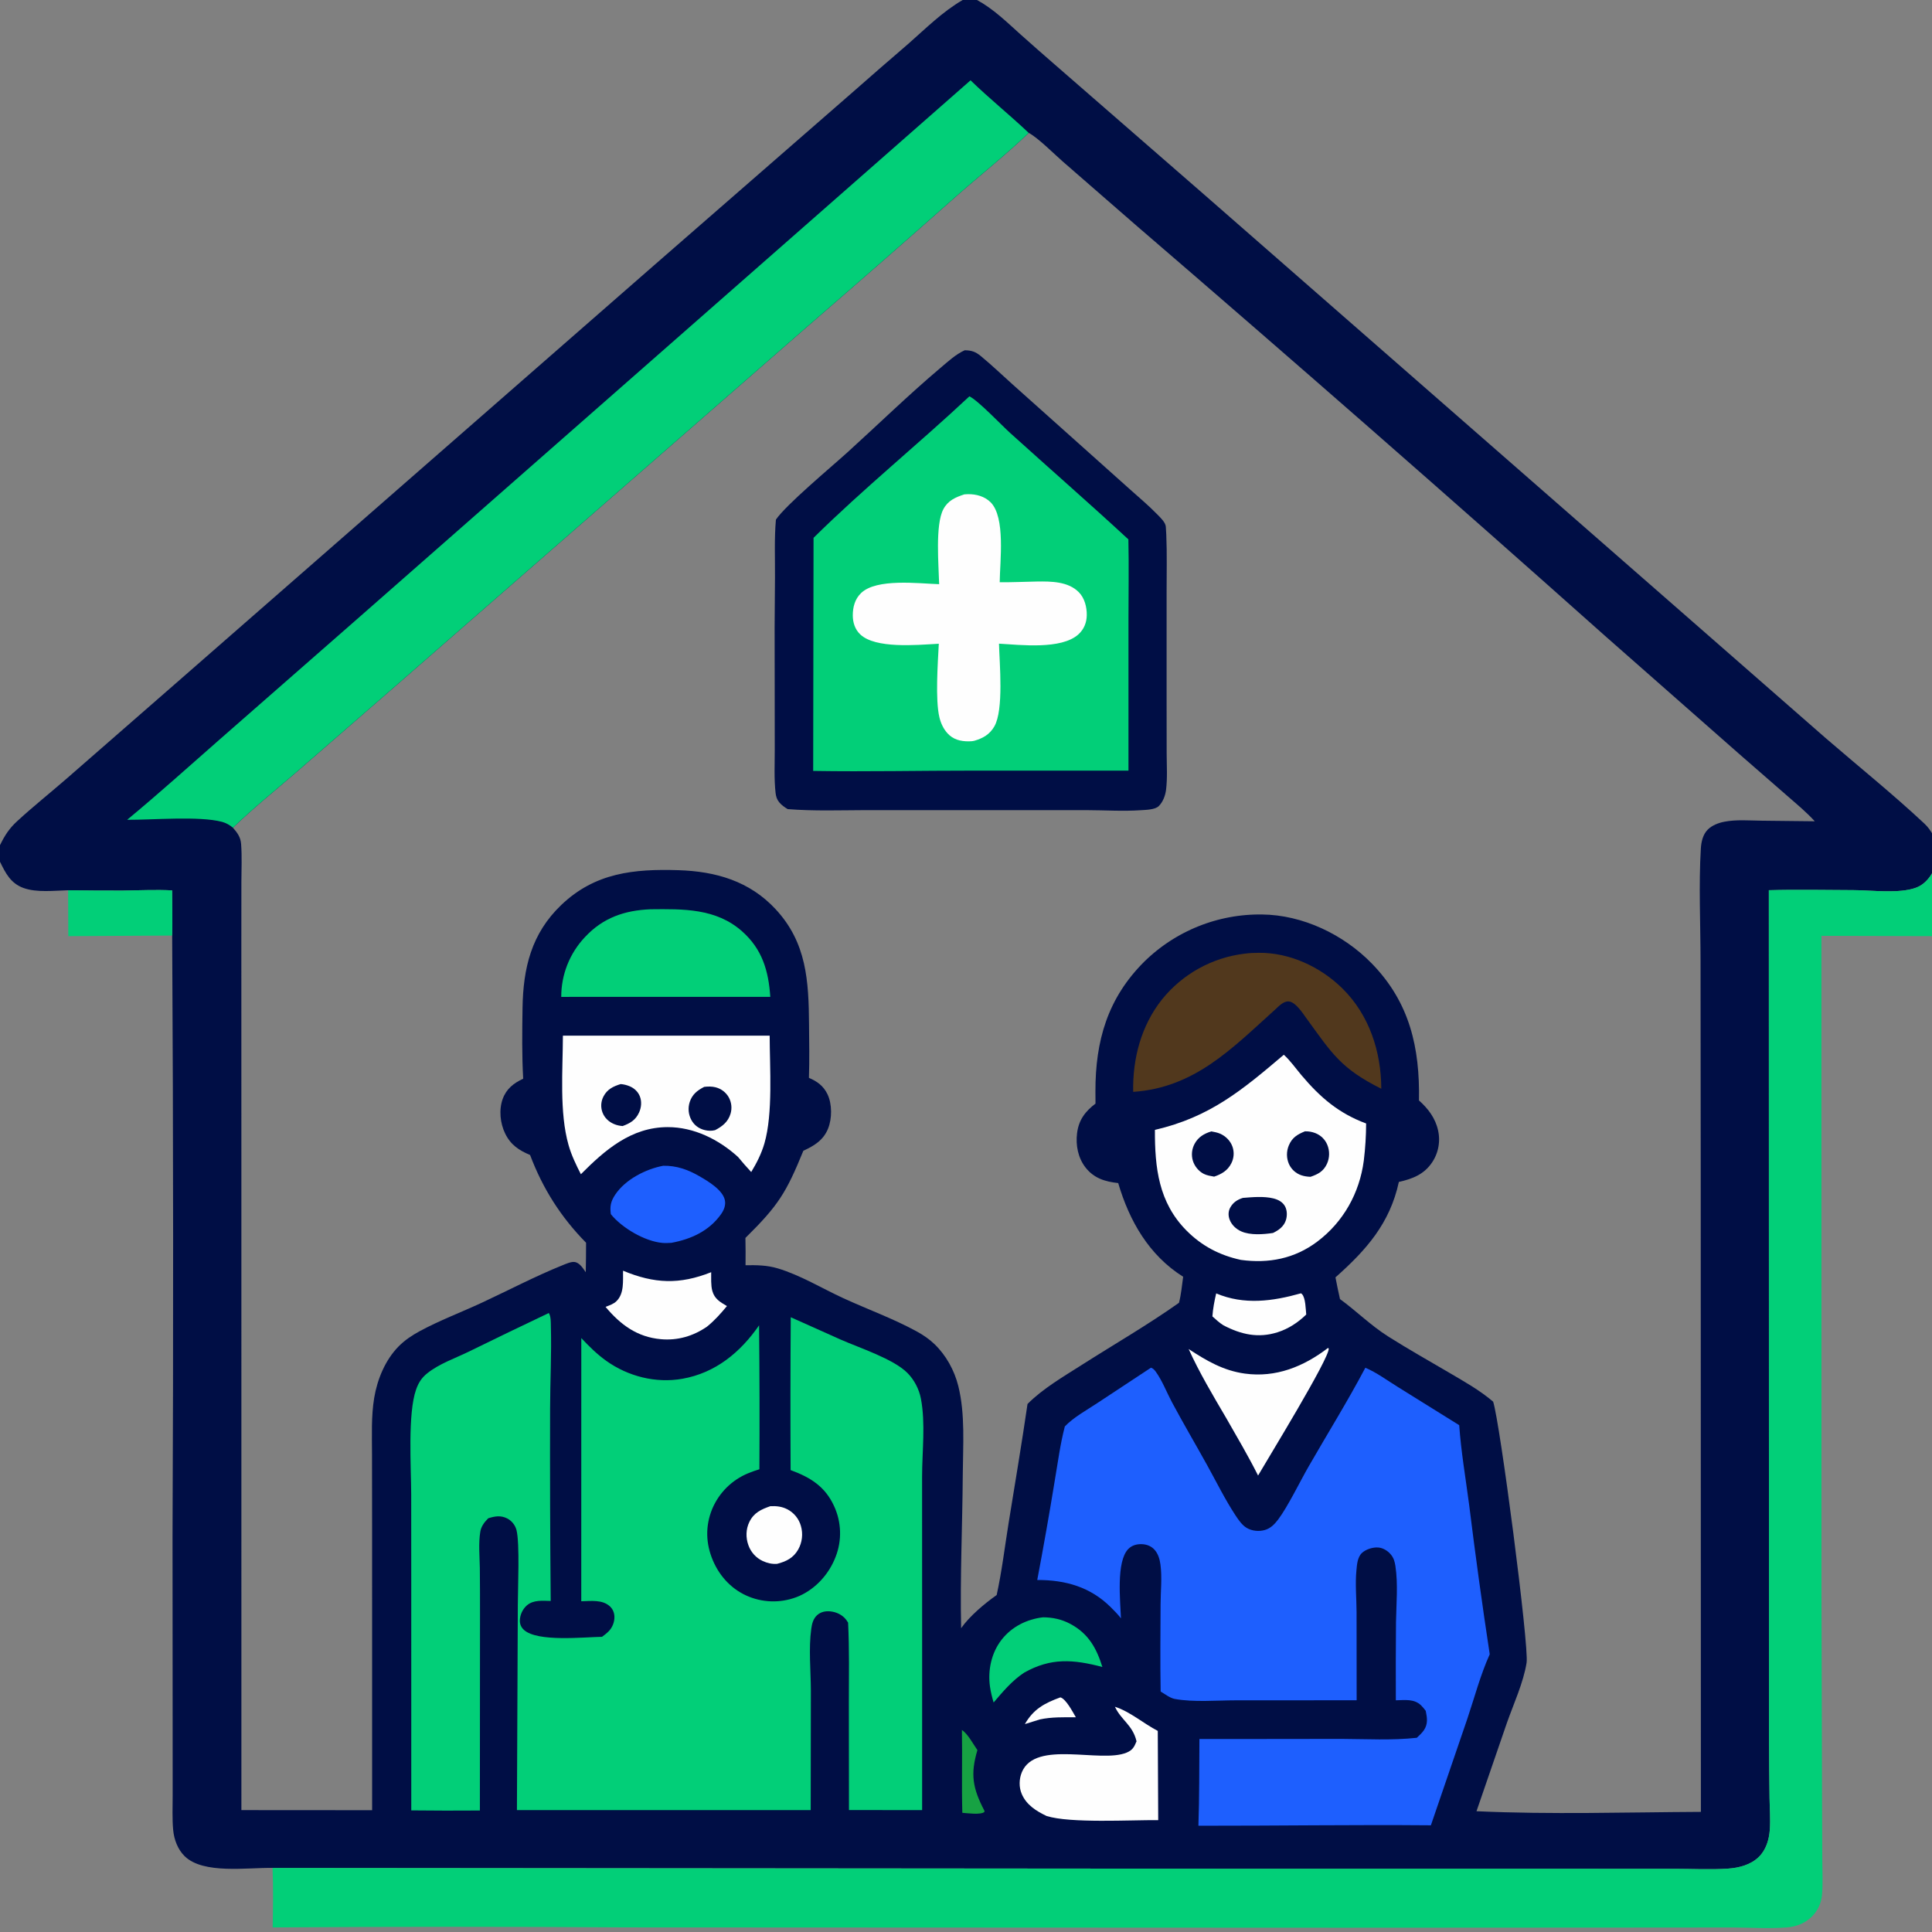 <svg xmlns="http://www.w3.org/2000/svg" xmlns:xlink="http://www.w3.org/1999/xlink" width="50" height="50"><rect width="100%" height="100%" fill="#808080" stroke="none"/><path fill="#000E45" transform="scale(0.049 0.049)" d="M0 0L508.45 0L516.018 0L1024 0L1024 447.365L1024 454.423L1024 494.449L1024 1024L0 1024L0 455.141L0 446.391L0 0ZM543.327 70.198C531.345 81.71 518.341 91.981 505.868 102.937Q466.649 137.684 427.007 171.946L210.117 361.258L156.499 407.859C145.306 417.511 133.656 426.925 123.018 437.179C125.324 439.752 127.056 442.136 127.332 445.656C127.85 452.275 127.509 459.122 127.491 465.761L127.466 498.905L127.486 610.259L127.495 956.034L196.544 956.081L196.531 808.031L196.481 768.081C196.472 758.23 196.014 748.056 197.634 738.314C199.262 728.521 203.481 718.265 210.528 711.122C213.747 707.859 217.53 705.319 221.545 703.141C232.092 697.422 243.532 693.128 254.416 688.072C268.607 681.48 282.505 674.14 297.027 668.281C298.74 667.59 301.548 666.312 303.37 666.528C306.176 666.861 307.868 669.842 309.377 671.944C309.527 666.757 309.496 661.555 309.538 656.365C296.232 642.838 286.661 627.773 279.971 610.025C274.092 607.544 269.749 604.701 266.827 598.737C264.149 593.271 263.418 586.129 265.533 580.353C267.477 575.042 271.374 572.018 276.33 569.742C275.63 557.449 275.796 544.892 275.978 532.58C276.292 511.265 280.643 493.067 296.454 477.956C314.26 460.938 334.803 458.856 358.369 459.6C378.149 460.225 395.901 465.394 409.652 480.204C426.102 497.921 427.113 518.143 427.3 541.105C427.376 550.485 427.561 559.91 427.244 569.286C431.592 571.118 434.931 573.553 437.033 577.912C439.54 583.109 439.49 590.783 437.35 596.099C434.892 602.203 430.013 605.182 424.311 607.766C415.218 630.008 411.122 636.658 393.706 653.826Q393.857 661.033 393.762 668.241C399.689 668.16 405.095 668.204 410.805 669.915C422.79 673.507 434.082 680.449 445.443 685.668C458.246 691.55 471.833 696.448 484.191 703.213C487.579 705.068 490.825 707.267 493.609 709.958C499.714 715.86 504.069 723.777 506.123 731.994C509.866 746.966 508.602 763.545 508.5 778.876C508.32 805.854 507.022 832.99 507.635 859.944C512.017 853.637 520.111 846.841 526.402 842.438C529.132 830.016 530.666 817.091 532.692 804.528C536.079 783.526 539.631 762.587 542.696 741.534C550.73 733.422 561.791 726.993 571.364 720.893C588.501 709.973 606.09 699.841 622.689 688.091C623.865 683.672 624.247 678.861 624.901 674.329C606.85 662.992 596.487 644.887 590.591 624.852C583.728 624.117 577.813 622.351 573.353 616.657C569.365 611.566 568.066 604.809 568.869 598.478C569.757 591.469 573.162 587.029 578.597 582.883L578.563 576.444C578.51 549.732 584.992 527.147 604.431 507.836Q605.197 507.086 605.981 506.355Q606.765 505.625 607.566 504.913Q608.368 504.202 609.187 503.511Q610.006 502.819 610.841 502.148Q611.677 501.477 612.529 500.827Q613.381 500.177 614.249 499.548Q615.116 498.919 615.999 498.312Q616.882 497.704 617.78 497.119Q618.677 496.533 619.589 495.97Q620.501 495.407 621.426 494.866Q622.352 494.326 623.29 493.808Q624.229 493.29 625.179 492.796Q626.13 492.302 627.093 491.831Q628.056 491.36 629.03 490.913Q630.004 490.466 630.989 490.043Q631.974 489.62 632.968 489.222Q633.963 488.823 634.968 488.45Q635.972 488.076 636.985 487.727Q637.999 487.378 639.02 487.054Q640.042 486.73 641.071 486.431Q642.1 486.132 643.136 485.859Q644.173 485.586 645.215 485.338Q646.258 485.091 647.307 484.869Q648.355 484.647 649.409 484.451Q650.462 484.255 651.52 484.085Q652.579 483.915 653.641 483.771Q654.703 483.627 655.768 483.509Q656.833 483.391 657.901 483.3Q658.969 483.208 660.038 483.143Q661.108 483.078 662.179 483.04Q663.25 483.001 664.322 482.988Q665.393 482.976 666.465 482.99C688.064 483.198 709.631 493.569 724.563 508.915C744.598 529.505 749.956 553.382 749.443 581.214C754.275 585.505 758.121 590.566 759.532 597.014Q759.652 597.547 759.745 598.085Q759.839 598.623 759.905 599.165Q759.971 599.707 760.01 600.252Q760.049 600.797 760.061 601.343Q760.072 601.888 760.057 602.434Q760.041 602.98 759.998 603.525Q759.955 604.069 759.884 604.611Q759.814 605.152 759.717 605.69Q759.62 606.227 759.496 606.759Q759.371 607.291 759.221 607.816Q759.07 608.341 758.894 608.857Q758.717 609.374 758.515 609.881Q758.312 610.389 758.085 610.885Q757.857 611.382 757.605 611.866Q757.353 612.351 757.077 612.822Q756.801 613.293 756.502 613.75C752.251 620.242 746.026 622.636 738.821 624.254C734.103 646.111 721.62 660.217 705.342 674.656Q706.439 680.411 707.729 686.125C716.441 692.474 723.929 700.004 733.111 705.828C743.706 712.55 754.702 718.709 765.516 725.073C773.49 729.766 781.567 734.269 788.62 740.309C792.203 750.986 807.668 869.472 806.29 878.169C804.621 888.706 799.436 899.883 795.881 909.981L779.83 956.618C819.193 958.424 858.939 957.152 898.349 956.961L898.267 622.415L898.167 507.661C898.151 488.443 897.158 467.045 898.327 448.059C898.541 444.574 899.417 440.725 901.968 438.165C904.233 435.892 907.581 434.625 910.672 434.017C917.018 432.768 923.971 433.386 930.422 433.456L958.485 433.767C953.986 428.796 948.663 424.466 943.627 420.046L918.719 398.341L847.755 335.882Q725.139 226.625 600.632 119.527L561.218 85.226C556.882 81.444 547.975 72.534 543.327 70.198ZM934.231 470.17L934.292 813.588L934.32 918.898Q934.38 934.214 934.594 949.529C934.676 955.125 935.147 960.869 934.739 966.45C934.358 971.667 932.778 977.015 928.938 980.764C924.618 984.979 918.409 986.551 912.543 986.945C903.391 987.559 893.878 987.048 884.698 987.036L831.929 986.997L664.732 986.998L143.947 986.572C130.734 986.286 107.424 990.05 97.521 980.367C93.898 976.825 91.944 971.597 91.472 966.617C90.893 960.51 91.203 954.152 91.197 948.014L91.183 914.637L91.123 811.804Q91.852 652.963 90.934 494.123C91.153 486.192 90.938 478.205 90.914 470.269C82.265 469.806 73.535 470.262 64.876 470.362Q50.425 470.4 35.976 470.19C28.631 470.396 19.375 471.531 12.393 468.995C5.649 466.546 2.926 461.182 0 455.141L0 1024L1024 1024L1024 494.449L1024 454.423C1021.28 460.167 1018.38 466.46 1011.97 468.843C1003.08 472.142 988.488 470.156 978.89 470.13C964.036 470.089 949.074 469.745 934.231 470.17ZM0 0L0 446.391C2.424 441.376 4.851 437.592 8.975 433.797C17.456 425.995 26.505 418.78 35.206 411.222L94.819 359.194L345.516 140.056L449.109 49.78Q464.263 36.431 479.582 23.272C488.896 15.11 497.667 6.252 508.45 0L0 0ZM516.018 0C524.735 4.744 531.666 11.596 538.999 18.17Q547.997 26.205 557.111 34.108L635.916 102.698L883.23 318.956L964.205 389.799C981.571 404.801 999.652 419.324 1016.4 435.003C1020.15 438.519 1021.93 442.793 1024 447.365L1024 0L516.018 0Z"></path><path fill="#FEFEFE" transform="scale(0.049 0.049)" d="M560.036 896.487C563.031 897.263 566.671 904.387 568.221 906.986C561.868 906.997 555.383 906.793 549.144 908.149L541.304 910.604C545.87 902.62 551.747 899.527 560.036 896.487Z"></path><path fill="#17A243" transform="scale(0.049 0.049)" d="M508.045 913.719C511.103 915.629 514.092 921.306 516.233 924.342C512.401 937.196 513.769 944.568 519.92 956.343L519.931 957.012C517.878 958.658 510.824 957.631 508.262 957.465C507.859 942.902 508.314 928.292 508.045 913.719Z"></path><path fill="#FEFEFE" transform="scale(0.049 0.049)" d="M406.879 795.505C410.031 795.374 412.879 795.649 415.737 797.1Q416.393 797.431 417.011 797.829Q417.628 798.226 418.202 798.685Q418.776 799.144 419.299 799.66Q419.822 800.176 420.289 800.743Q420.756 801.31 421.162 801.922Q421.569 802.534 421.91 803.185Q422.25 803.836 422.522 804.519Q422.794 805.201 422.994 805.908Q423.221 806.684 423.37 807.479Q423.519 808.274 423.588 809.079Q423.657 809.885 423.645 810.694Q423.634 811.502 423.542 812.306Q423.45 813.109 423.279 813.899Q423.108 814.69 422.859 815.459Q422.61 816.228 422.286 816.969Q421.962 817.71 421.566 818.415C419.006 822.891 415.237 824.718 410.444 825.962C407.759 826.166 405.267 825.579 402.827 824.458Q402.176 824.153 401.558 823.785Q400.939 823.417 400.361 822.99Q399.782 822.562 399.248 822.08Q398.714 821.598 398.23 821.066Q397.746 820.533 397.317 819.956Q396.888 819.378 396.518 818.761Q396.149 818.144 395.841 817.494Q395.534 816.844 395.292 816.166C393.818 812.147 393.907 807.63 395.813 803.771C398.219 798.9 402.048 797.183 406.879 795.505Z"></path><path fill="#FEFEFE" transform="scale(0.049 0.049)" d="M687.086 683.089C687.322 683.212 687.437 683.26 687.67 683.507C689.59 685.541 689.604 691.588 689.901 694.271C685.618 698.485 680.434 701.872 674.68 703.679C664.47 706.886 655.466 704.814 646.202 699.998C644.041 698.652 642.223 696.955 640.339 695.26C640.638 691.202 641.407 687.08 642.345 683.123C657.139 689.372 672.184 687.279 687.086 683.089Z"></path><path fill="#02CF78" transform="scale(0.049 0.049)" d="M550.884 854.196C556.032 854.239 560.696 855.23 565.263 857.66C574.808 862.738 579.118 870.408 582.233 880.431C566.875 876.415 555.107 875.441 540.933 883.425C534.542 887.643 529.708 893.428 524.786 899.195C523.98 896.422 523.254 893.602 522.859 890.737C521.67 882.108 523.613 872.956 529.019 866.022C534.369 859.159 542.327 855.202 550.884 854.196Z"></path><path fill="#FEFEFE" transform="scale(0.049 0.049)" d="M329.065 671.137C345.608 678.011 358.837 678.575 375.618 671.928C375.65 675.038 375.397 678.817 376.219 681.803C377.391 686.064 380.392 687.723 383.95 689.812C380.646 693.786 377.453 697.405 373.418 700.668C366.155 705.694 357.896 708.106 349.043 707.312C336.517 706.187 327.686 699.645 319.842 690.259C319.967 690.206 320.092 690.149 320.219 690.098C322.189 689.314 324.104 688.698 325.648 687.176C329.745 683.139 328.984 676.436 329.065 671.137Z"></path><path fill="#1E5FFE" transform="scale(0.049 0.049)" d="M350.297 615.71C357.36 615.601 363.304 617.72 369.338 621.2C373.836 623.794 381.578 628.342 382.824 633.763C383.439 636.439 382.374 639.094 380.846 641.26C374.568 650.157 364.958 654.506 354.607 656.415C353.039 656.499 351.435 656.6 349.868 656.461C340.523 655.633 328.434 648.511 322.615 641.265C322.056 637.162 322.566 634.549 324.898 631.02C330.204 622.99 341.052 617.433 350.297 615.71Z"></path><path fill="#FEFEFE" transform="scale(0.049 0.049)" d="M701.407 711.929L701.785 712.259C702.089 717.534 669.551 770.537 664.466 779.323C659.263 768.949 653.306 758.887 647.555 748.806C640.597 736.964 633.476 725.027 627.799 712.508C637.194 718.659 646.12 723.92 657.466 725.477C673.866 727.729 688.551 721.797 701.407 711.929Z"></path><path fill="#FEFEFE" transform="scale(0.049 0.049)" d="M588.867 901.446C596.82 903.979 604.044 910.356 611.491 914.196L611.725 961.322C597.141 961.191 565.242 963.08 552.752 959.134C547.295 956.512 542.133 953.321 539.645 947.498C538.109 943.903 538.21 939.554 539.721 935.961C546.93 918.821 581.182 931.357 594.969 925.693C598.125 924.397 599.017 922.767 600.276 919.703C598.262 911.068 592.169 908.573 588.867 901.446Z"></path><path fill="#02CF78" transform="scale(0.049 0.049)" d="M343.543 480.243C360.806 480.07 378.164 479.692 391.902 491.855C402.552 501.283 405.913 512.681 406.842 526.498L359.75 526.505L296.426 526.518Q296.423 525.43 296.471 524.342Q296.52 523.255 296.62 522.171Q296.72 521.087 296.872 520.009Q297.023 518.931 297.226 517.861Q297.429 516.792 297.682 515.733Q297.936 514.675 298.239 513.629Q298.543 512.584 298.896 511.554Q299.248 510.525 299.65 509.513Q300.051 508.501 300.501 507.51Q300.95 506.518 301.446 505.549Q301.941 504.58 302.483 503.636Q303.024 502.691 303.61 501.774Q304.196 500.856 304.824 499.968Q305.453 499.079 306.123 498.221Q306.794 497.364 307.504 496.539Q308.214 495.714 308.963 494.924C318.48 484.7 329.867 480.817 343.543 480.243Z"></path><path fill="#51381D" transform="scale(0.049 0.049)" d="M657.36 503.689C659.829 503.345 662.302 503.267 664.792 503.239C681.155 503.053 697.443 510.669 708.984 522.044C723.203 536.057 729.474 555.379 729.547 575.034C708.206 564.358 703.578 556.527 690.026 537.852C688.071 535.158 684.251 529.142 680.611 528.918C677.778 528.744 675.229 531.623 673.295 533.381C650.613 553.82 630.955 574.473 598.504 576.682C598.148 559.119 602.715 541.693 613.777 527.794Q614.78 526.552 615.841 525.36Q616.903 524.169 618.021 523.029Q619.139 521.89 620.31 520.806Q621.482 519.722 622.704 518.696Q623.927 517.67 625.197 516.704Q626.468 515.738 627.784 514.834Q629.099 513.931 630.457 513.092Q631.815 512.253 633.212 511.48Q634.608 510.708 636.041 510.004Q637.473 509.3 638.938 508.665Q640.402 508.031 641.896 507.468Q643.39 506.905 644.909 506.415Q646.428 505.925 647.968 505.509Q649.509 505.093 651.068 504.751Q652.628 504.41 654.201 504.144Q655.775 503.878 657.36 503.689Z"></path><path fill="#FEFEFE" transform="scale(0.049 0.049)" d="M297.304 546.997L406.51 546.998C406.545 564.025 408.311 588.071 403.747 603.864C402.177 609.297 399.678 614.194 396.767 619.018C394.327 616.443 392.046 613.765 389.776 611.039C379.621 601.831 366.519 595.27 352.602 595.301C333.399 595.343 319.601 607.297 306.799 620.178C304.243 615.182 301.835 610.21 300.292 604.792C295.37 587.509 297.251 565.171 297.304 546.997Z"></path><path fill="#000E45" transform="scale(0.049 0.049)" d="M327.796 572.572C329.364 572.667 330.981 573.085 332.438 573.674C334.931 574.682 336.974 576.559 337.96 579.08C339.022 581.794 338.735 584.959 337.537 587.578C335.706 591.585 332.825 593.288 328.833 594.739C327.175 594.6 325.817 594.316 324.274 593.665C321.53 592.507 319.3 590.405 318.226 587.597Q318.031 587.085 317.891 586.555Q317.751 586.025 317.668 585.484Q317.585 584.942 317.559 584.395Q317.534 583.847 317.566 583.3Q317.598 582.753 317.689 582.212Q317.779 581.672 317.925 581.144Q318.072 580.616 318.273 580.106Q318.475 579.597 318.729 579.111C320.727 575.288 323.84 573.796 327.796 572.572Z"></path><path fill="#000E45" transform="scale(0.049 0.049)" d="M371.926 574.044C373.88 573.811 375.998 573.769 377.917 574.261Q378.463 574.397 378.993 574.588Q379.522 574.778 380.03 575.021Q380.538 575.264 381.018 575.557Q381.499 575.85 381.948 576.19Q382.396 576.53 382.808 576.914Q383.22 577.297 383.591 577.72Q383.963 578.143 384.289 578.602Q384.616 579.06 384.895 579.549Q385.165 580.036 385.386 580.548Q385.607 581.059 385.777 581.59Q385.946 582.121 386.062 582.666Q386.178 583.211 386.24 583.765Q386.302 584.318 386.309 584.875Q386.315 585.433 386.267 585.988Q386.219 586.543 386.116 587.091Q386.013 587.638 385.857 588.173C384.595 592.491 381.525 594.918 377.682 596.906C375.855 597.352 374.08 597.313 372.253 596.877C369.209 596.151 366.715 594.371 365.194 591.609Q364.897 591.072 364.657 590.507Q364.416 589.942 364.234 589.356Q364.052 588.77 363.93 588.168Q363.808 587.567 363.748 586.956Q363.688 586.345 363.69 585.731Q363.692 585.117 363.757 584.507Q363.821 583.896 363.948 583.296Q364.074 582.695 364.26 582.11C365.568 578.048 368.259 575.916 371.926 574.044Z"></path><path fill="#FEFEFE" transform="scale(0.049 0.049)" d="M678.065 557.079C681.565 560.267 684.361 564.301 687.413 567.916C697.341 579.68 707.062 588 721.534 593.379Q721.504 603.229 720.305 613.006C718.071 630.094 709.536 645.39 695.714 655.789C683.729 664.805 670.051 667.417 655.388 665.432C644.23 663.018 634.775 658.1 626.701 649.975C611.923 635.102 609.909 616.735 609.979 596.753C639.047 590.039 656.076 575.732 678.065 557.079Z"></path><path fill="#000E45" transform="scale(0.049 0.049)" d="M639.754 597.562C641.319 597.847 642.899 598.124 644.369 598.752C647.399 600.047 649.921 602.614 650.988 605.751Q651.165 606.28 651.288 606.823Q651.411 607.366 651.48 607.919Q651.549 608.472 651.563 609.029Q651.577 609.586 651.535 610.142Q651.494 610.698 651.398 611.247Q651.302 611.796 651.152 612.332Q651.002 612.869 650.799 613.388Q650.597 613.907 650.344 614.404C648.393 618.261 645.219 620.11 641.266 621.454C639.417 621.12 637.455 620.844 635.764 619.981C633.066 618.605 630.906 615.932 630.022 613.052Q629.856 612.5 629.745 611.934Q629.635 611.368 629.58 610.794Q629.526 610.221 629.528 609.644Q629.53 609.068 629.589 608.494Q629.648 607.921 629.763 607.356Q629.879 606.791 630.049 606.24Q630.219 605.689 630.443 605.158Q630.666 604.627 630.941 604.12C632.895 600.503 635.958 598.741 639.754 597.562Z"></path><path fill="#000E45" transform="scale(0.049 0.049)" d="M689.209 597.529Q690.605 597.477 691.982 597.709Q693.36 597.94 694.662 598.445C697.569 599.594 699.836 601.754 701.037 604.656Q701.283 605.255 701.466 605.877Q701.649 606.498 701.767 607.135Q701.886 607.772 701.939 608.418Q701.992 609.064 701.979 609.711Q701.966 610.359 701.886 611.002Q701.807 611.645 701.663 612.277Q701.518 612.908 701.31 613.521Q701.102 614.135 700.832 614.724C698.983 618.688 696.139 620.179 692.174 621.545C690.553 621.489 688.899 621.271 687.358 620.748Q686.819 620.568 686.301 620.334Q685.783 620.099 685.292 619.813Q684.8 619.527 684.341 619.192Q683.882 618.857 683.459 618.476Q683.037 618.096 682.656 617.674Q682.274 617.253 681.938 616.794Q681.602 616.336 681.315 615.845Q681.027 615.354 680.792 614.837Q680.537 614.261 680.342 613.663Q680.147 613.064 680.013 612.449Q679.88 611.834 679.809 611.208Q679.738 610.583 679.73 609.953Q679.722 609.324 679.779 608.697Q679.835 608.07 679.954 607.452Q680.073 606.834 680.253 606.231Q680.434 605.628 680.675 605.046C682.412 600.817 685.212 599.169 689.209 597.529Z"></path><path fill="#000E45" transform="scale(0.049 0.049)" d="M656.427 632.686C661.505 632.275 667.52 631.731 672.493 632.945C675.004 633.558 677.42 634.781 678.696 637.127C679.859 639.269 679.894 642.157 679.159 644.446C678.082 647.802 675.383 649.736 672.35 651.203C667.251 651.984 660.355 652.501 655.57 650.367C652.808 649.135 650.455 646.926 649.403 644.05C648.661 642.023 648.693 639.781 649.729 637.861C651.222 635.095 653.511 633.612 656.427 632.686Z"></path><path fill="#02CF78" transform="scale(0.049 0.049)" d="M512.608 42.417C522.502 52.047 533.332 60.698 543.327 70.198C531.345 81.71 518.341 91.981 505.868 102.937Q466.649 137.684 427.007 171.946L210.117 361.258L156.499 407.859C145.306 417.511 133.656 426.925 123.018 437.179C121.459 435.775 119.288 434.605 117.263 434.068C105.225 430.877 80.435 433.078 67.152 432.987C83.644 419.343 99.604 404.96 115.688 390.838L188.436 327.124L512.608 42.417Z"></path><path fill="#1E5FFE" transform="scale(0.049 0.049)" d="M607.912 722.359C609.034 722.733 609.75 723.538 610.433 724.478C613.851 729.186 616.219 735.436 618.974 740.59C624.983 751.832 631.476 762.836 637.649 773.991C642.527 782.807 647.034 791.987 652.573 800.409C654.088 802.711 655.991 805.473 658.36 806.917C661.178 808.633 664.931 808.998 668.076 808.079C671.115 807.191 673.191 805.026 675.057 802.563C680.115 795.884 686.641 782.42 691.155 774.561C701.137 757.18 711.77 740.11 721.125 722.38C727.046 724.896 732.749 729.113 738.235 732.516L770.697 752.718C771.692 766.81 774.124 780.858 775.955 794.86Q780.836 834.368 786.819 873.723C781.889 884.636 778.787 896.508 774.969 907.855L755.739 964.05C714.815 963.7 673.882 964.326 632.955 964.283C633.486 949.048 633.36 933.735 633.486 918.488L648.75 918.487L708.52 918.415C721.793 918.47 735.071 919.275 748.296 917.834C749.579 916.613 750.996 915.366 752.001 913.902C754.302 910.553 753.769 907.307 753.017 903.595C752.24 902.576 751.461 901.583 750.539 900.689C746.892 897.154 741.902 897.933 737.229 898.031Q737.147 877.411 737.312 856.791C737.469 847.186 738.452 836.556 736.994 827.062C736.646 824.793 736.122 822.917 734.655 821.108C733.028 819.102 730.504 817.513 727.885 817.328C725.065 817.128 721.412 818.262 719.332 820.206C716.928 822.453 716.695 826.41 716.4 829.51C715.715 836.698 716.463 844.222 716.488 851.456L716.529 898.018L652.895 898.044C642.739 898.044 630.219 899.153 620.381 897.296C617.975 896.842 615.121 894.666 613.009 893.411C612.728 878.062 612.915 862.654 612.971 847.301C612.997 840.4 613.829 833.185 612.906 826.338C612.547 823.674 611.767 820.881 610.015 818.778C608.281 816.694 605.833 815.69 603.158 815.571C600.459 815.452 597.816 816.155 595.897 818.137C589.454 824.79 591.696 845.588 592.051 854.751C590.433 852.655 588.514 850.704 586.637 848.842C575.861 838.154 562.721 834.456 547.831 834.487Q552.806 808.273 557.096 781.938C558.702 772.442 559.975 762.711 562.402 753.39C567.042 748.542 573.737 744.91 579.345 741.195L607.912 722.359Z"></path><path fill="#02CF78" transform="scale(0.049 0.049)" d="M289.86 693.487C291.037 695.318 290.888 698.364 290.949 700.496C291.362 714.969 290.564 729.632 290.538 744.131Q290.393 794.848 290.864 845.563C286.608 845.47 281.745 844.896 278.278 847.904C276.012 849.871 274.614 852.946 274.579 855.939C274.555 857.899 275.284 859.538 276.737 860.858C283.882 867.351 308.34 864.636 317.968 864.499C319.217 863.589 320.434 862.651 321.518 861.544C323.47 859.552 324.605 856.615 324.512 853.822C324.443 851.761 323.657 849.838 322.136 848.427C318.135 844.716 312.012 845.626 307.001 845.729L307.02 706.726C311.129 711.085 315.279 715.222 320.168 718.717C331.705 726.966 346.387 730.697 360.416 728.214C377.921 725.116 391.014 714.281 400.916 699.992Q401.302 738.002 401.085 776.013Q398.044 776.935 395.102 778.138Q394.31 778.465 393.536 778.829Q392.761 779.194 392.005 779.596Q391.249 779.998 390.514 780.437Q389.779 780.876 389.065 781.35Q388.352 781.824 387.663 782.332Q386.974 782.84 386.311 783.382Q385.647 783.923 385.011 784.496Q384.375 785.069 383.768 785.673Q383.16 786.276 382.583 786.909Q382.006 787.541 381.46 788.201Q380.915 788.861 380.402 789.547Q379.889 790.232 379.411 790.942Q378.932 791.652 378.489 792.385Q378.045 793.117 377.638 793.871Q377.231 794.624 376.861 795.396Q376.492 796.169 376.16 796.958C372.47 805.964 372.741 815.254 376.516 824.15C380.194 832.82 386.837 839.843 395.666 843.342Q396.454 843.655 397.257 843.93Q398.06 844.204 398.875 844.438Q399.691 844.673 400.516 844.867Q401.342 845.061 402.177 845.214Q403.011 845.368 403.852 845.48Q404.693 845.592 405.538 845.663Q406.384 845.734 407.232 845.763Q408.08 845.792 408.928 845.779Q409.776 845.767 410.623 845.713Q411.469 845.658 412.312 845.563Q413.155 845.467 413.993 845.33Q414.83 845.193 415.659 845.015Q416.489 844.837 417.309 844.619Q418.128 844.4 418.936 844.142Q419.744 843.883 420.539 843.585Q421.333 843.287 422.112 842.951C430.956 839.039 437.931 831.219 441.359 822.225Q441.672 821.422 441.944 820.605Q442.216 819.787 442.446 818.958Q442.677 818.127 442.865 817.287Q443.053 816.446 443.199 815.597Q443.345 814.748 443.447 813.893Q443.55 813.038 443.61 812.179Q443.669 811.319 443.685 810.458Q443.702 809.597 443.674 808.736Q443.647 807.875 443.577 807.016Q443.506 806.158 443.392 805.304Q443.279 804.45 443.122 803.603Q442.965 802.756 442.766 801.918Q442.567 801.08 442.326 800.253Q442.085 799.426 441.802 798.612Q441.52 797.798 441.197 797Q440.874 796.201 440.511 795.42C435.749 785.044 427.934 780.249 417.568 776.447Q417.358 736.08 417.648 695.713L444.005 707.516C454.01 711.929 471.879 717.711 479.265 725.136C482.862 728.752 485.432 733.714 486.386 738.707C488.901 751.865 487.016 766.582 487.007 779.969L487.035 867.25L487.031 956.019L448.393 956.01L448.334 899.169C448.355 885.098 448.627 871.052 447.93 856.991C447.604 856.474 447.283 855.97 446.91 855.485C444.876 852.844 441.753 851.383 438.465 851.058C435.963 850.811 433.416 851.354 431.535 853.099C429.473 855.011 428.851 857.585 428.482 860.267C427.032 870.815 428.24 882.333 428.271 893L428.185 956.018L273.023 956.017L273.492 847.622C273.5 838.903 274.588 815.145 272.789 808.105C272.137 805.554 270.26 803.195 267.916 801.997C264.493 800.247 261.428 800.791 257.927 801.882C257.795 802.006 257.658 802.125 257.531 802.254C255.714 804.104 254.12 806.31 253.687 808.92C252.661 815.111 253.329 821.893 253.43 828.144Q253.548 840.155 253.522 852.167L253.454 956.243Q235.337 956.386 217.22 956.182L217.21 834.794L217.182 789.192C217.141 774.954 215.268 746.507 219.779 733.858C221.06 730.265 222.692 727.683 225.688 725.296C232.014 720.256 240.167 717.486 247.384 713.984Q268.554 703.595 289.86 693.487Z"></path><path fill="#02CF78" transform="scale(0.049 0.049)" d="M35.976 470.19Q50.425 470.4 64.876 470.362C73.535 470.262 82.265 469.806 90.914 470.269C90.938 478.205 91.153 486.192 90.934 494.123L36.079 494.444L35.976 470.19Z"></path><path fill="#02CF78" transform="scale(0.049 0.049)" d="M934.231 470.17C949.074 469.745 964.036 470.089 978.89 470.13C988.488 470.156 1003.08 472.142 1011.97 468.843C1018.38 466.46 1021.28 460.167 1024 454.423L1024 494.449L962.014 494.272L962.037 843L962.323 948.711L962.464 982.283C962.488 988.467 962.838 994.84 962.3 1000.99Q962.225 1001.79 962.079 1002.59Q961.933 1003.38 961.717 1004.16Q961.501 1004.94 961.218 1005.7Q960.934 1006.45 960.584 1007.18Q960.235 1007.91 959.822 1008.6Q959.409 1009.3 958.937 1009.95Q958.464 1010.61 957.935 1011.22Q957.407 1011.83 956.826 1012.39C953.294 1015.85 948.601 1017.62 943.717 1017.99C934.313 1018.71 924.811 1018.07 915.388 1018.01L870.797 1018.05L708.962 1018.14L331.635 1017.97Q237.822 1017.35 144.009 1017.99C144.207 1007.49 144.386 997.073 143.947 986.572L664.732 986.998L831.929 986.997L884.698 987.036C893.878 987.048 903.391 987.559 912.543 986.945C918.409 986.551 924.618 984.979 928.938 980.764C932.778 977.015 934.358 971.667 934.739 966.45C935.147 960.869 934.676 955.125 934.594 949.529Q934.38 934.214 934.32 918.898L934.292 813.588L934.231 470.17Z"></path><path fill="#000E45" transform="scale(0.049 0.049)" d="M509.527 184.996C513.128 185.031 515.276 185.796 518.025 188.058C523.857 192.857 529.372 198.175 535.011 203.208L570.051 234.53L596.689 258.358C601.541 262.72 606.677 267.004 611.222 271.679C612.834 273.337 615.586 275.866 615.741 278.228C615.835 279.656 615.928 281.087 615.989 282.517C616.416 292.492 616.147 302.595 616.156 312.584L616.151 366.952L616.185 397.999C616.21 404.29 616.645 410.966 615.858 417.2C615.477 420.214 614.222 423.539 612.043 425.721C610.074 427.692 605.216 427.733 602.536 427.917C593.063 428.565 583.371 427.904 573.866 427.888L516.625 427.88L457.5 427.88C443.674 427.927 429.829 428.438 416.026 427.342C414.434 426.377 412.731 425.198 411.553 423.744C410.338 422.244 409.854 420.734 409.636 418.83C408.78 411.346 409.205 403.447 409.193 395.91L409.156 357.592Q409.012 331.308 409.316 305.026C409.384 294.801 408.908 284.653 409.807 274.445C415.184 266.55 438.695 246.966 447.476 239.01C463.83 224.191 479.711 208.665 496.571 194.434C500.548 191.077 504.76 187.138 509.527 184.996Z"></path><path fill="#02CF78" transform="scale(0.049 0.049)" d="M511.995 209.325C516.67 211.567 528.857 224.465 533.589 228.738C554.317 247.458 575.484 265.941 595.974 284.887C596.287 298.916 596.02 313.004 596.019 327.038L596.014 407.02L514.625 407.014C486.264 406.993 457.842 407.641 429.492 407.171L429.682 284.061C456.016 258.053 484.985 234.625 511.995 209.325Z"></path><path fill="#FEFEFE" transform="scale(0.049 0.049)" d="M509.34 261.108Q510.254 261.022 511.171 261.001C515.512 260.931 520.039 262.133 523.179 265.258C531.161 273.203 528.113 296.52 528.008 307.51C534.53 307.592 541.061 307.242 547.583 307.142C555.08 307.028 564.202 307.048 569.83 312.818C572.876 315.941 574.041 320.635 573.988 324.9C573.94 328.847 572.496 332.414 569.539 335.074C560.55 343.161 539.181 340.62 527.627 339.96C527.907 350.447 530.206 374.869 525.189 383.634C522.749 387.897 519.189 389.913 514.633 391.239C513.67 391.496 512.511 391.551 511.52 391.549C507.199 391.543 503.39 390.571 500.404 387.281C498.282 384.944 496.906 381.954 496.168 378.905C493.921 369.617 495.335 350.005 495.84 339.994Q495.271 340.04 494.7 340.066C484.071 340.651 462.355 342.68 454.354 335.072C451.569 332.424 450.422 328.804 450.414 325.029C450.404 320.638 451.537 316.382 454.766 313.256C462.958 305.326 485.138 308.203 496.023 308.541C495.787 298.672 493.868 277.216 498.23 268.969C500.68 264.337 504.63 262.64 509.34 261.108Z"></path></svg>